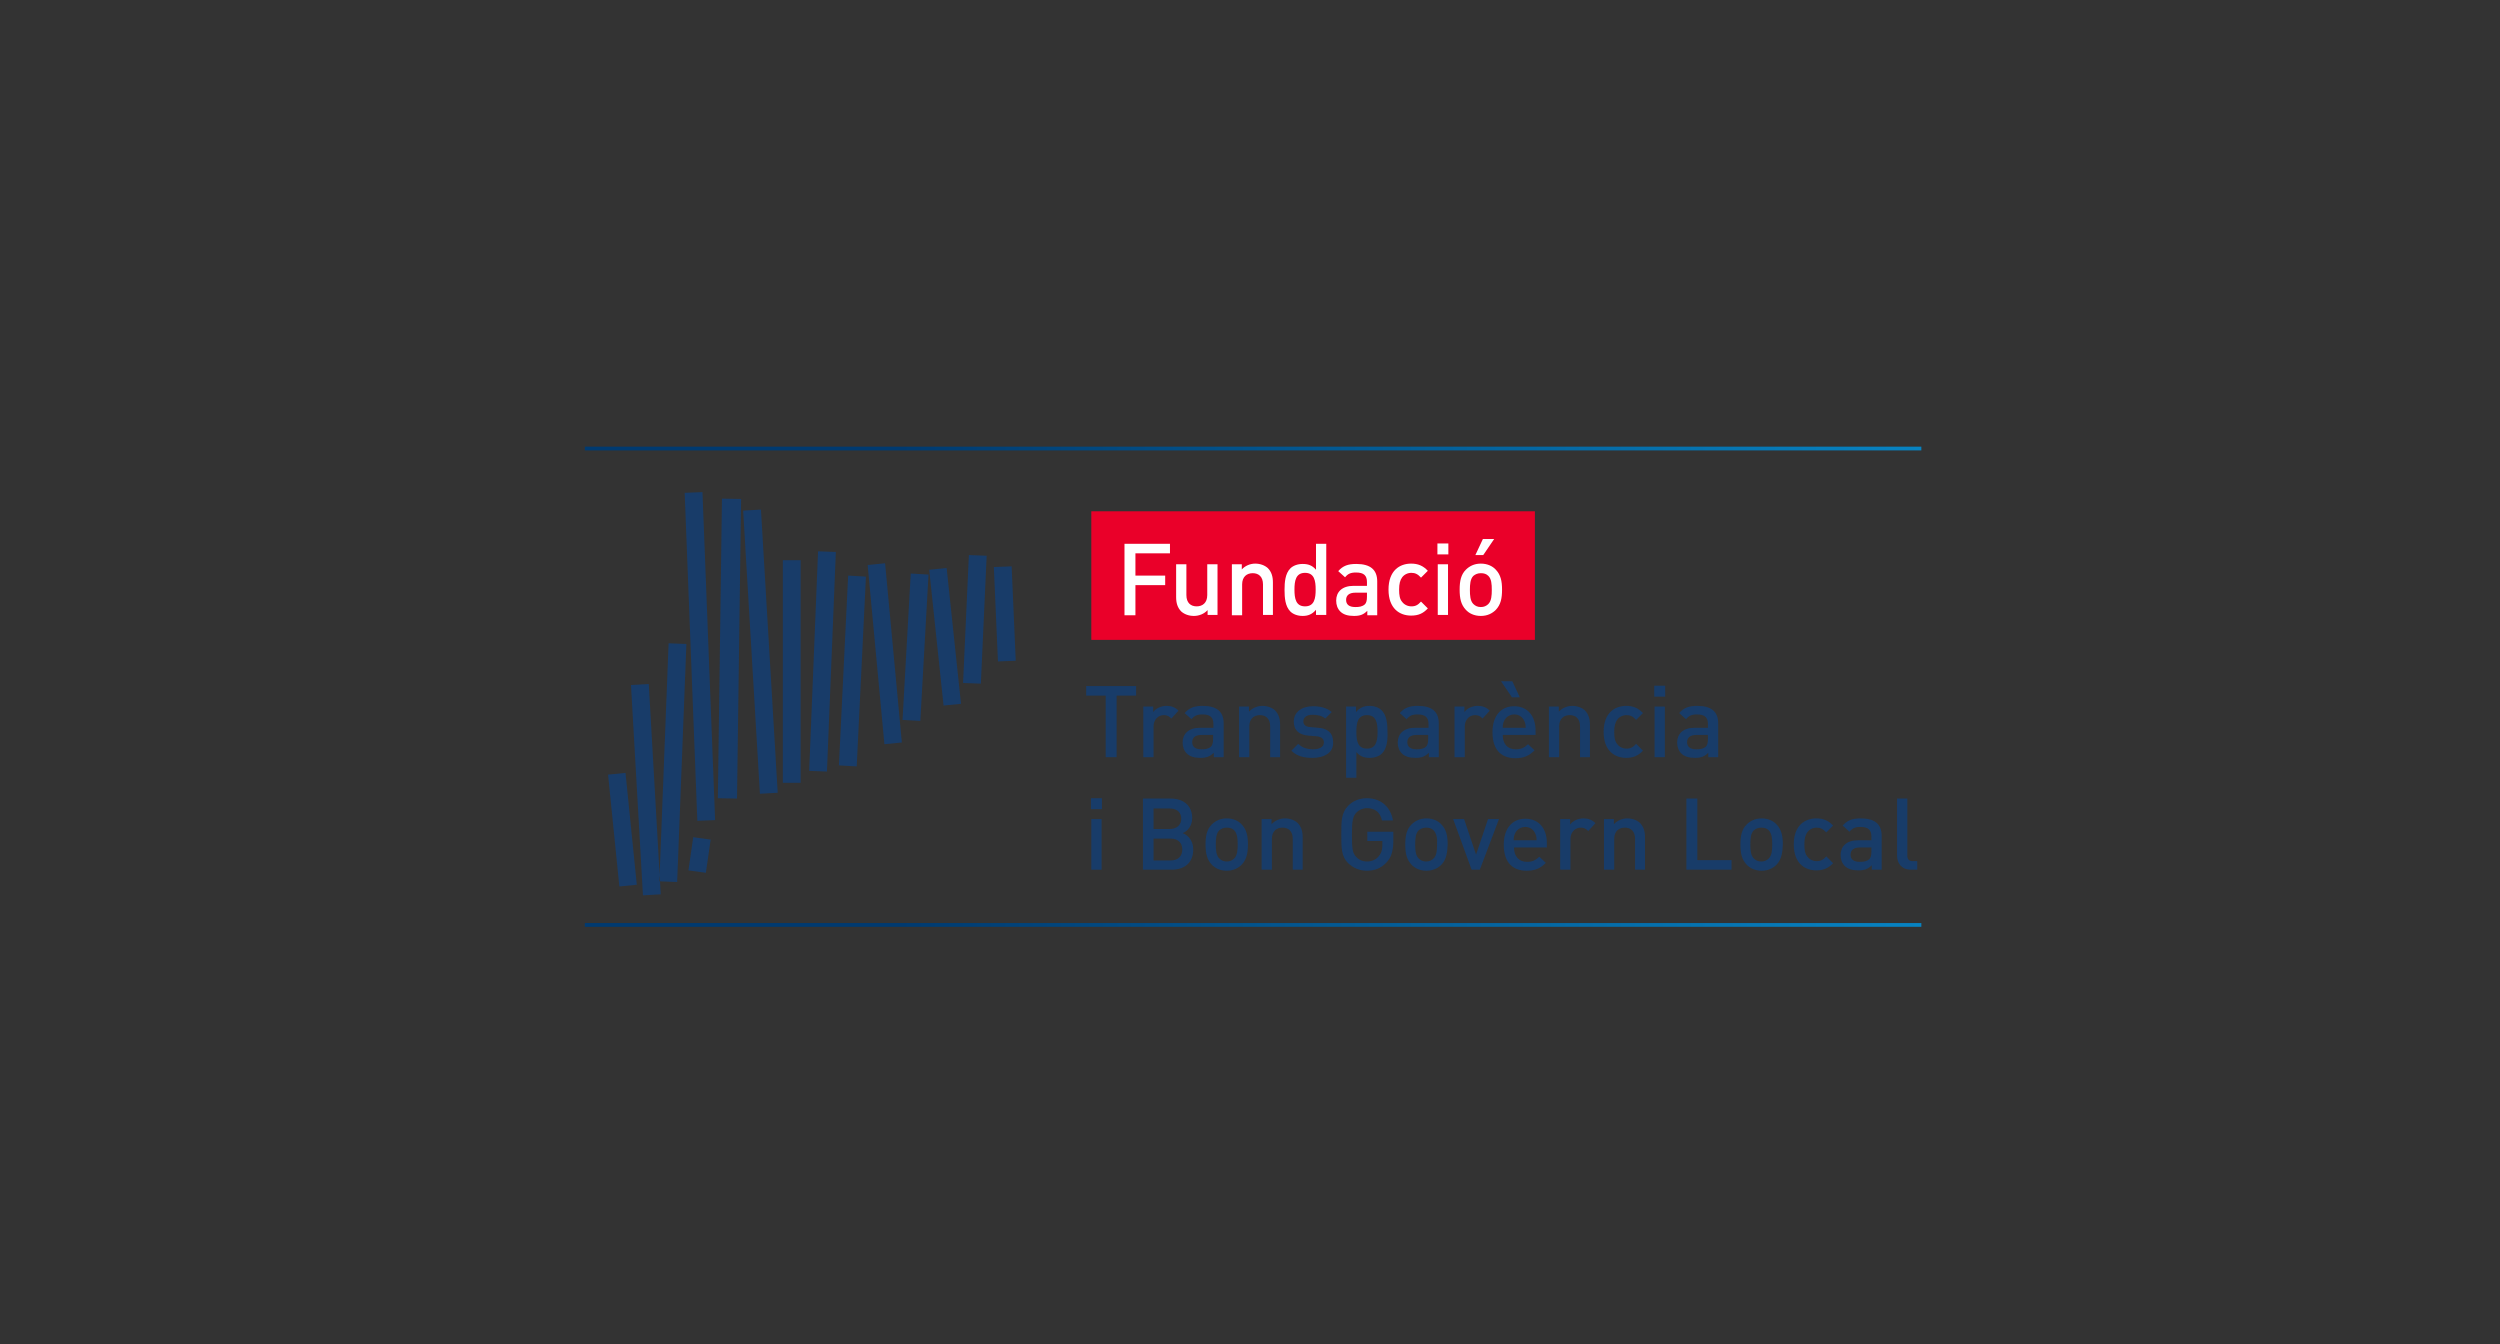 <?xml version="1.0" encoding="UTF-8"?>
<!-- Generator: Adobe Illustrator 28.0.0, SVG Export Plug-In . SVG Version: 6.00 Build 0)  -->
<svg xmlns="http://www.w3.org/2000/svg" xmlns:xlink="http://www.w3.org/1999/xlink" version="1.1" id="Capa_1" x="0px" y="0px" viewBox="0 0 731 393" style="enable-background:new 0 0 731 393;" xml:space="preserve">
<rect x="0" y="0" width="731" height="393" fill="#333333" stroke="none"/>
<style type="text/css">
	.st0{fill:#183C69;}
	.st1{fill-rule:evenodd;clip-rule:evenodd;fill:#183C69;}
	.st2{fill:url(#SVGID_1_);}
	.st3{fill:url(#SVGID_00000069366066001808539910000001772802073442907279_);}
	.st4{fill:#EA0029;}
	.st5{fill:#FFFFFF;}
</style>
<g>
	<g>
		<path class="st0" d="M326.5,203.4v18h-3.2v-18h-5.7v-2.8h14.6v2.8H326.5z"></path>
		<path class="st0" d="M342.5,210.1c-0.7-0.7-1.2-1-2.2-1c-1.6,0-3,1.3-3,3.3v9h-3v-14.8h2.9v1.6c0.8-1.1,2.3-1.8,3.9-1.8    c1.4,0,2.5,0.4,3.5,1.4L342.5,210.1z"></path>
		<path class="st0" d="M354.9,221.4v-1.3c-1.1,1.1-2.1,1.5-3.9,1.5c-1.8,0-3.1-0.4-4-1.3c-0.8-0.8-1.2-1.9-1.2-3.2    c0-2.5,1.7-4.3,5.1-4.3h3.9v-1.1c0-1.9-0.9-2.8-3.2-2.8c-1.6,0-2.4,0.4-3.2,1.4l-2-1.8c1.4-1.6,2.9-2.1,5.3-2.1    c4.1,0,6.1,1.7,6.1,5.1v9.9H354.9z M354.8,214.9h-3.5c-1.8,0-2.7,0.8-2.7,2.1c0,1.3,0.8,2.1,2.7,2.1c1.1,0,2-0.1,2.8-0.8    c0.4-0.4,0.6-1.1,0.6-2.2V214.9z"></path>
		<path class="st0" d="M371.4,221.4v-9c0-2.3-1.3-3.3-3-3.3c-1.7,0-3.1,1-3.1,3.3v9h-3v-14.8h2.9v1.5c1-1.1,2.5-1.7,3.9-1.7    c1.5,0,2.8,0.5,3.7,1.3c1.1,1.1,1.5,2.5,1.5,4.2v9.5H371.4z"></path>
		<path class="st0" d="M383.8,221.6c-2.4,0-4.5-0.4-6.2-2.1l2-2c1.2,1.2,2.8,1.6,4.3,1.6c1.8,0,3.2-0.6,3.2-2c0-1-0.6-1.6-2-1.8    l-2.4-0.2c-2.8-0.2-4.4-1.5-4.4-4.1c0-2.9,2.5-4.5,5.6-4.5c2.2,0,4.1,0.5,5.5,1.7l-1.9,1.9c-0.9-0.8-2.3-1.1-3.7-1.1    c-1.8,0-2.7,0.8-2.7,1.9c0,0.9,0.5,1.6,2,1.7l2.3,0.2c2.8,0.2,4.4,1.5,4.4,4.2C390,220,387.3,221.6,383.8,221.6z"></path>
		<path class="st0" d="M404.1,220.3c-0.8,0.8-2.1,1.3-3.6,1.3c-1.6,0-2.8-0.4-3.9-1.7v7.5h-3v-20.8h2.9v1.6c1.1-1.3,2.3-1.8,3.9-1.8    c1.5,0,2.8,0.5,3.6,1.3c1.5,1.5,1.7,4,1.7,6.3C405.8,216.2,405.6,218.8,404.1,220.3z M399.7,209.1c-2.7,0-3.1,2.3-3.1,4.9    c0,2.6,0.4,4.9,3.1,4.9c2.7,0,3.1-2.3,3.1-4.9C402.8,211.4,402.4,209.1,399.7,209.1z"></path>
		<path class="st0" d="M417.8,221.4v-1.3c-1.1,1.1-2.1,1.5-3.9,1.5c-1.8,0-3.1-0.4-4-1.3c-0.8-0.8-1.2-1.9-1.2-3.2    c0-2.5,1.7-4.3,5.1-4.3h3.9v-1.1c0-1.9-0.9-2.8-3.2-2.8c-1.6,0-2.4,0.4-3.2,1.4l-2-1.8c1.4-1.6,2.9-2.1,5.3-2.1    c4.1,0,6.1,1.7,6.1,5.1v9.9H417.8z M417.7,214.9h-3.5c-1.8,0-2.7,0.8-2.7,2.1c0,1.3,0.8,2.1,2.7,2.1c1.1,0,2-0.1,2.8-0.8    c0.4-0.4,0.6-1.1,0.6-2.2V214.9z"></path>
		<path class="st0" d="M433.5,210.1c-0.7-0.7-1.2-1-2.2-1c-1.6,0-3,1.3-3,3.3v9h-3v-14.8h2.9v1.6c0.8-1.1,2.3-1.8,3.9-1.8    c1.4,0,2.5,0.4,3.5,1.4L433.5,210.1z"></path>
		<path class="st0" d="M439.4,214.9c0,2.5,1.3,4.2,3.8,4.2c1.7,0,2.5-0.5,3.6-1.5l1.9,1.8c-1.5,1.5-3,2.3-5.6,2.3    c-3.7,0-6.7-2-6.7-7.6c0-4.8,2.5-7.6,6.3-7.6c4,0,6.3,2.9,6.3,7.1v1.3H439.4z M442.1,203.9l-3.2-4.7h3.3l2.2,4.7H442.1z     M445.7,210.8c-0.5-1.1-1.5-1.9-2.9-1.9c-1.4,0-2.5,0.8-3,1.9c-0.3,0.7-0.4,1.1-0.4,2h6.7C446.1,211.9,446,211.4,445.7,210.8z"></path>
		<path class="st0" d="M462,221.4v-9c0-2.3-1.3-3.3-3-3.3c-1.7,0-3.1,1-3.1,3.3v9h-3v-14.8h2.9v1.5c1-1.1,2.5-1.7,3.9-1.7    c1.5,0,2.8,0.5,3.7,1.3c1.1,1.1,1.5,2.5,1.5,4.2v9.5H462z"></path>
		<path class="st0" d="M475.5,221.6c-3.3,0-6.6-2-6.6-7.6c0-5.6,3.3-7.6,6.6-7.6c2,0,3.5,0.6,4.9,2.1l-2,2c-0.9-1-1.7-1.4-2.8-1.4    c-1.1,0-2.1,0.5-2.7,1.3c-0.6,0.8-0.9,1.9-0.9,3.6c0,1.7,0.2,2.8,0.9,3.6c0.6,0.8,1.6,1.3,2.7,1.3c1.2,0,1.9-0.4,2.8-1.4l2,2    C479,221,477.5,221.6,475.5,221.6z"></path>
		<path class="st0" d="M483.7,203.7v-3.2h3.2v3.2H483.7z M483.8,221.4v-14.8h3v14.8H483.8z"></path>
		<path class="st0" d="M499.5,221.4v-1.3c-1.1,1.1-2.1,1.5-3.9,1.5c-1.8,0-3.1-0.4-4-1.3c-0.8-0.8-1.2-1.9-1.2-3.2    c0-2.5,1.7-4.3,5.1-4.3h3.9v-1.1c0-1.9-0.9-2.8-3.2-2.8c-1.6,0-2.4,0.4-3.2,1.4l-2-1.8c1.4-1.6,2.9-2.1,5.3-2.1    c4.1,0,6.1,1.7,6.1,5.1v9.9H499.5z M499.5,214.9H496c-1.8,0-2.7,0.8-2.7,2.1c0,1.3,0.8,2.1,2.7,2.1c1.1,0,2-0.1,2.8-0.8    c0.4-0.4,0.6-1.1,0.6-2.2V214.9z"></path>
		<path class="st0" d="M319,236.6v-3.2h3.2v3.2H319z M319.1,254.3v-14.8h3v14.8H319.1z"></path>
		<path class="st0" d="M342.6,254.3h-8.4v-20.8h8.1c3.9,0,6.3,2.2,6.3,5.7c0,2.3-1.4,3.9-2.8,4.4c1.6,0.6,3.1,2.2,3.1,4.8    C348.9,252.3,346.3,254.3,342.6,254.3z M342,236.4h-4.7v6h4.7c2,0,3.4-1.1,3.4-3C345.4,237.4,344,236.4,342,236.4z M342.3,245.2    h-5v6.4h5c2.2,0,3.4-1.3,3.4-3.2C345.7,246.5,344.5,245.2,342.3,245.2z"></path>
		<path class="st0" d="M363.1,252.8c-1,1-2.4,1.8-4.4,1.8s-3.5-0.8-4.4-1.8c-1.4-1.5-1.8-3.3-1.8-5.9c0-2.5,0.4-4.4,1.8-5.8    c1-1,2.4-1.8,4.4-1.8s3.5,0.8,4.4,1.8c1.4,1.5,1.8,3.3,1.8,5.8C364.9,249.4,364.5,251.3,363.1,252.8z M360.9,242.8    c-0.6-0.6-1.3-0.8-2.2-0.8s-1.6,0.3-2.2,0.8c-0.9,0.9-1,2.5-1,4.1c0,1.6,0.1,3.2,1,4.1c0.6,0.6,1.3,0.9,2.2,0.9s1.6-0.3,2.2-0.9    c0.9-0.9,1-2.5,1-4.1C361.9,245.3,361.8,243.8,360.9,242.8z"></path>
		<path class="st0" d="M378,254.3v-9c0-2.3-1.3-3.3-3-3.3c-1.7,0-3.1,1-3.1,3.3v9h-3v-14.8h2.9v1.5c1-1.1,2.5-1.7,3.9-1.7    c1.5,0,2.8,0.5,3.7,1.3c1.1,1.1,1.5,2.5,1.5,4.2v9.5H378z"></path>
		<path class="st0" d="M405.4,252.2c-1.6,1.7-3.5,2.4-5.7,2.4c-2.2,0-4-0.8-5.5-2.2c-2-2-2-4.4-2-8.4c0-4,0-6.3,2-8.4    c1.4-1.4,3.2-2.2,5.5-2.2c4.4,0,7,2.9,7.6,6.5h-3.2c-0.5-2.3-2-3.6-4.4-3.6c-1.2,0-2.3,0.5-3.1,1.3c-1,1.1-1.3,2.3-1.3,6.5    c0,4.2,0.2,5.4,1.3,6.5c0.7,0.8,1.8,1.3,3.1,1.3c1.4,0,2.6-0.5,3.4-1.5c0.8-0.9,1.1-1.9,1.1-3.3v-1.2h-4.4v-2.7h7.6v3.2    C407.3,249,406.8,250.7,405.4,252.2z"></path>
		<path class="st0" d="M421.5,252.8c-1,1-2.4,1.8-4.4,1.8c-2,0-3.5-0.8-4.4-1.8c-1.4-1.5-1.8-3.3-1.8-5.9c0-2.5,0.4-4.4,1.8-5.8    c1-1,2.4-1.8,4.4-1.8c2,0,3.5,0.8,4.4,1.8c1.4,1.5,1.8,3.3,1.8,5.8C423.2,249.4,422.9,251.3,421.5,252.8z M419.2,242.8    c-0.6-0.6-1.3-0.8-2.2-0.8c-0.9,0-1.6,0.3-2.2,0.8c-0.9,0.9-1,2.5-1,4.1c0,1.6,0.1,3.2,1,4.1c0.6,0.6,1.3,0.9,2.2,0.9    c0.9,0,1.6-0.3,2.2-0.9c0.9-0.9,1-2.5,1-4.1C420.3,245.3,420.1,243.8,419.2,242.8z"></path>
		<path class="st0" d="M432.7,254.3h-2.4l-5.4-14.8h3.2l3.5,10.4l3.5-10.4h3.2L432.7,254.3z"></path>
		<path class="st0" d="M442.7,247.8c0,2.5,1.3,4.2,3.8,4.2c1.7,0,2.5-0.5,3.6-1.5l1.9,1.8c-1.5,1.5-3,2.3-5.6,2.3    c-3.7,0-6.7-2-6.7-7.6c0-4.8,2.5-7.6,6.3-7.6c4,0,6.3,2.9,6.3,7.1v1.3H442.7z M448.9,243.7c-0.5-1.1-1.5-1.9-2.9-1.9    c-1.4,0-2.5,0.8-3,1.9c-0.3,0.7-0.4,1.1-0.4,2h6.7C449.3,244.8,449.2,244.4,448.9,243.7z"></path>
		<path class="st0" d="M464.4,243c-0.7-0.7-1.2-1-2.2-1c-1.6,0-3,1.3-3,3.3v9h-3v-14.8h2.9v1.6c0.8-1.1,2.3-1.8,3.9-1.8    c1.4,0,2.5,0.4,3.5,1.4L464.4,243z"></path>
		<path class="st0" d="M478.1,254.3v-9c0-2.3-1.3-3.3-3-3.3c-1.7,0-3.1,1-3.1,3.3v9h-3v-14.8h2.9v1.5c1-1.1,2.5-1.7,3.9-1.7    c1.5,0,2.8,0.5,3.7,1.3c1.1,1.1,1.5,2.5,1.5,4.2v9.5H478.1z"></path>
		<path class="st0" d="M493.1,254.3v-20.8h3.2v18h10v2.8H493.1z"></path>
		<path class="st0" d="M519.5,252.8c-1,1-2.4,1.8-4.4,1.8c-2,0-3.5-0.8-4.4-1.8c-1.4-1.5-1.8-3.3-1.8-5.9c0-2.5,0.4-4.4,1.8-5.8    c1-1,2.4-1.8,4.4-1.8c2,0,3.5,0.8,4.4,1.8c1.4,1.5,1.8,3.3,1.8,5.8C521.2,249.4,520.9,251.3,519.5,252.8z M517.2,242.8    c-0.6-0.6-1.3-0.8-2.2-0.8c-0.9,0-1.6,0.3-2.2,0.8c-0.9,0.9-1,2.5-1,4.1c0,1.6,0.1,3.2,1,4.1c0.6,0.6,1.3,0.9,2.2,0.9    c0.9,0,1.6-0.3,2.2-0.9c0.9-0.9,1-2.5,1-4.1C518.2,245.3,518.1,243.8,517.2,242.8z"></path>
		<path class="st0" d="M531.1,254.5c-3.3,0-6.6-2-6.6-7.6c0-5.6,3.3-7.6,6.6-7.6c2,0,3.5,0.6,4.9,2.1l-2,2c-0.9-1-1.7-1.4-2.8-1.4    c-1.1,0-2.1,0.5-2.7,1.3c-0.6,0.8-0.9,1.9-0.9,3.6c0,1.7,0.2,2.8,0.9,3.6c0.6,0.8,1.6,1.3,2.7,1.3c1.2,0,1.9-0.4,2.8-1.4l2,2    C534.6,253.9,533.1,254.5,531.1,254.5z"></path>
		<path class="st0" d="M547.3,254.3V253c-1.1,1.1-2.1,1.5-3.9,1.5c-1.8,0-3.1-0.4-4-1.3c-0.8-0.8-1.2-1.9-1.2-3.2    c0-2.5,1.7-4.3,5.1-4.3h3.9v-1.1c0-1.9-0.9-2.8-3.2-2.8c-1.6,0-2.4,0.4-3.2,1.4l-2-1.8c1.4-1.6,2.9-2.1,5.3-2.1    c4.1,0,6.1,1.7,6.1,5.1v9.9H547.3z M547.3,247.8h-3.5c-1.8,0-2.7,0.8-2.7,2.1c0,1.3,0.8,2.1,2.7,2.1c1.1,0,2-0.1,2.8-0.8    c0.4-0.4,0.6-1.1,0.6-2.2V247.8z"></path>
		<path class="st0" d="M558.8,254.3c-2.8,0-4.1-1.9-4.1-4.1v-16.7h3v16.6c0,1.1,0.4,1.7,1.6,1.7h1.3v2.5H558.8z"></path>
	</g>
	<g>
		<g>
			<path id="Rectangle_1_copy_32_6_" class="st1" d="M200.2,144.1l5.2-0.2l3.7,95.9l-5.2,0.2L200.2,144.1z M211.1,145.8l5.6,0.1     l-1.2,87.6l-5.6-0.1L211.1,145.8z M217.3,149.3l5.2-0.3l4.9,82.8l-5.2,0.3L217.3,149.3z M184.5,200.3l5.2-0.3l3.5,61.5l-5.2,0.3     L184.5,200.3z M177.8,226.5l5.1-0.5l3.3,32.7l-5.1,0.5L177.8,226.5z M195.5,188.1l5.2,0.2l-2.7,69.6l-5.2-0.2L195.5,188.1z      M202.7,244.8l5.1,0.7l-1.4,9.7l-5.1-0.7L202.7,244.8z M228.9,163.8h5.2v65.1h-5.2V163.8z M239.2,161.2l5.2,0.2l-2.6,64.2     l-5.2-0.2L239.2,161.2z M248,168.3l5.2,0.3l-2.7,55.5l-5.2-0.3L248,168.3z M253.7,165.2l5.1-0.5l4.9,52.4l-5.1,0.5L253.7,165.2z      M266.3,167.7l5.2,0.3l-2.4,42.8l-5.2-0.3L266.3,167.7z M271.7,166.6l5.1-0.5l4.2,39.7l-5.1,0.5L271.7,166.6z M283.3,162.3     l5.2,0.2l-1.7,37.4l-5.2-0.2L283.3,162.3z M290.6,165.8l5.2-0.2l1.2,27.6l-5.2,0.2L290.6,165.8z"></path>
		</g>
		<linearGradient id="SVGID_1_" gradientUnits="userSpaceOnUse" x1="171" y1="131.156" x2="561.818" y2="131.156">
			<stop offset="0.236" style="stop-color:#003A70"></stop>
			<stop offset="1" style="stop-color:#0783C2"></stop>
		</linearGradient>
		<rect x="171" y="130.6" class="st2" width="390.8" height="1.1"></rect>
		
			<linearGradient id="SVGID_00000134949890227973168240000008288599093099727018_" gradientUnits="userSpaceOnUse" x1="171" y1="270.451" x2="561.818" y2="270.451">
			<stop offset="0.236" style="stop-color:#003A70"></stop>
			<stop offset="1" style="stop-color:#0783C2"></stop>
		</linearGradient>
		
			<rect x="171" y="269.9" style="fill:url(#SVGID_00000134949890227973168240000008288599093099727018_);" width="390.8" height="1.1"></rect>
	</g>
	<rect x="319.1" y="149.5" class="st4" width="129.7" height="37.6"></rect>
	<g>
		<path class="st5" d="M332,161.9v6.4h8.7v2.8H332v8.8h-3.2V159h13.3v2.8H332z"></path>
		<path class="st5" d="M353.1,179.9v-1.5c-1,1.1-2.5,1.7-4,1.7c-1.5,0-2.8-0.5-3.7-1.3c-1.1-1.1-1.5-2.5-1.5-4.2V165h3v9    c0,2.3,1.3,3.3,3,3.3c1.7,0,3.1-1,3.1-3.3v-9h3v14.8H353.1z"></path>
		<path class="st5" d="M369.3,179.9v-9c0-2.3-1.3-3.3-3-3.3c-1.7,0-3.1,1-3.1,3.3v9h-3V165h2.9v1.5c1-1.1,2.5-1.7,3.9-1.7    c1.5,0,2.8,0.5,3.7,1.3c1.1,1.1,1.5,2.5,1.5,4.2v9.5H369.3z"></path>
		<path class="st5" d="M384.8,179.9v-1.6c-1.1,1.3-2.3,1.8-3.9,1.8c-1.5,0-2.8-0.5-3.6-1.3c-1.5-1.5-1.7-4-1.7-6.3    c0-2.3,0.2-4.8,1.7-6.3c0.8-0.8,2.1-1.3,3.6-1.3c1.6,0,2.8,0.4,3.9,1.7V159h3v20.8H384.8z M381.6,167.5c-2.7,0-3.1,2.3-3.1,4.9    c0,2.6,0.4,4.9,3.1,4.9s3.1-2.3,3.1-4.9C384.7,169.8,384.3,167.5,381.6,167.5z"></path>
		<path class="st5" d="M399.8,179.9v-1.3c-1.1,1.1-2.1,1.5-3.9,1.5c-1.8,0-3.1-0.4-4-1.3c-0.8-0.8-1.2-1.9-1.2-3.2    c0-2.5,1.7-4.3,5.1-4.3h3.9v-1.1c0-1.9-0.9-2.8-3.2-2.8c-1.6,0-2.4,0.4-3.2,1.4l-2-1.8c1.4-1.6,2.9-2.1,5.3-2.1    c4.1,0,6.1,1.7,6.1,5.1v9.9H399.8z M399.8,173.3h-3.5c-1.8,0-2.7,0.8-2.7,2.1c0,1.3,0.8,2.1,2.7,2.1c1.1,0,2-0.1,2.8-0.8    c0.4-0.4,0.6-1.1,0.6-2.2V173.3z"></path>
		<path class="st5" d="M412.6,180c-3.3,0-6.6-2-6.6-7.6c0-5.6,3.3-7.6,6.6-7.6c2,0,3.5,0.6,4.9,2.1l-2,2c-0.9-1-1.7-1.4-2.8-1.4    c-1.1,0-2.1,0.5-2.7,1.3c-0.6,0.8-0.9,1.9-0.9,3.6c0,1.7,0.2,2.8,0.9,3.6c0.6,0.8,1.6,1.3,2.7,1.3c1.2,0,1.9-0.4,2.8-1.4l2,2    C416.1,179.4,414.7,180,412.6,180z"></path>
		<path class="st5" d="M420.3,162.1v-3.2h3.2v3.2H420.3z M420.4,179.9V165h3v14.8H420.4z"></path>
		<path class="st5" d="M437.4,178.3c-1,1-2.4,1.8-4.4,1.8c-2,0-3.5-0.8-4.4-1.8c-1.4-1.5-1.8-3.3-1.8-5.9c0-2.5,0.4-4.4,1.8-5.8    c1-1,2.4-1.8,4.4-1.8c2,0,3.5,0.8,4.4,1.8c1.4,1.5,1.8,3.3,1.8,5.8C439.2,175,438.8,176.8,437.4,178.3z M435.2,168.4    c-0.6-0.6-1.3-0.8-2.2-0.8c-0.9,0-1.6,0.3-2.2,0.8c-0.9,0.9-1,2.5-1,4.1c0,1.6,0.1,3.2,1,4.1c0.6,0.6,1.3,0.9,2.2,0.9    c0.9,0,1.6-0.3,2.2-0.9c0.9-0.9,1-2.5,1-4.1C436.2,170.8,436.1,169.3,435.2,168.4z M433.7,162.3h-2.3l2.2-4.7h3.3L433.7,162.3z"></path>
	</g>
</g>
</svg>
